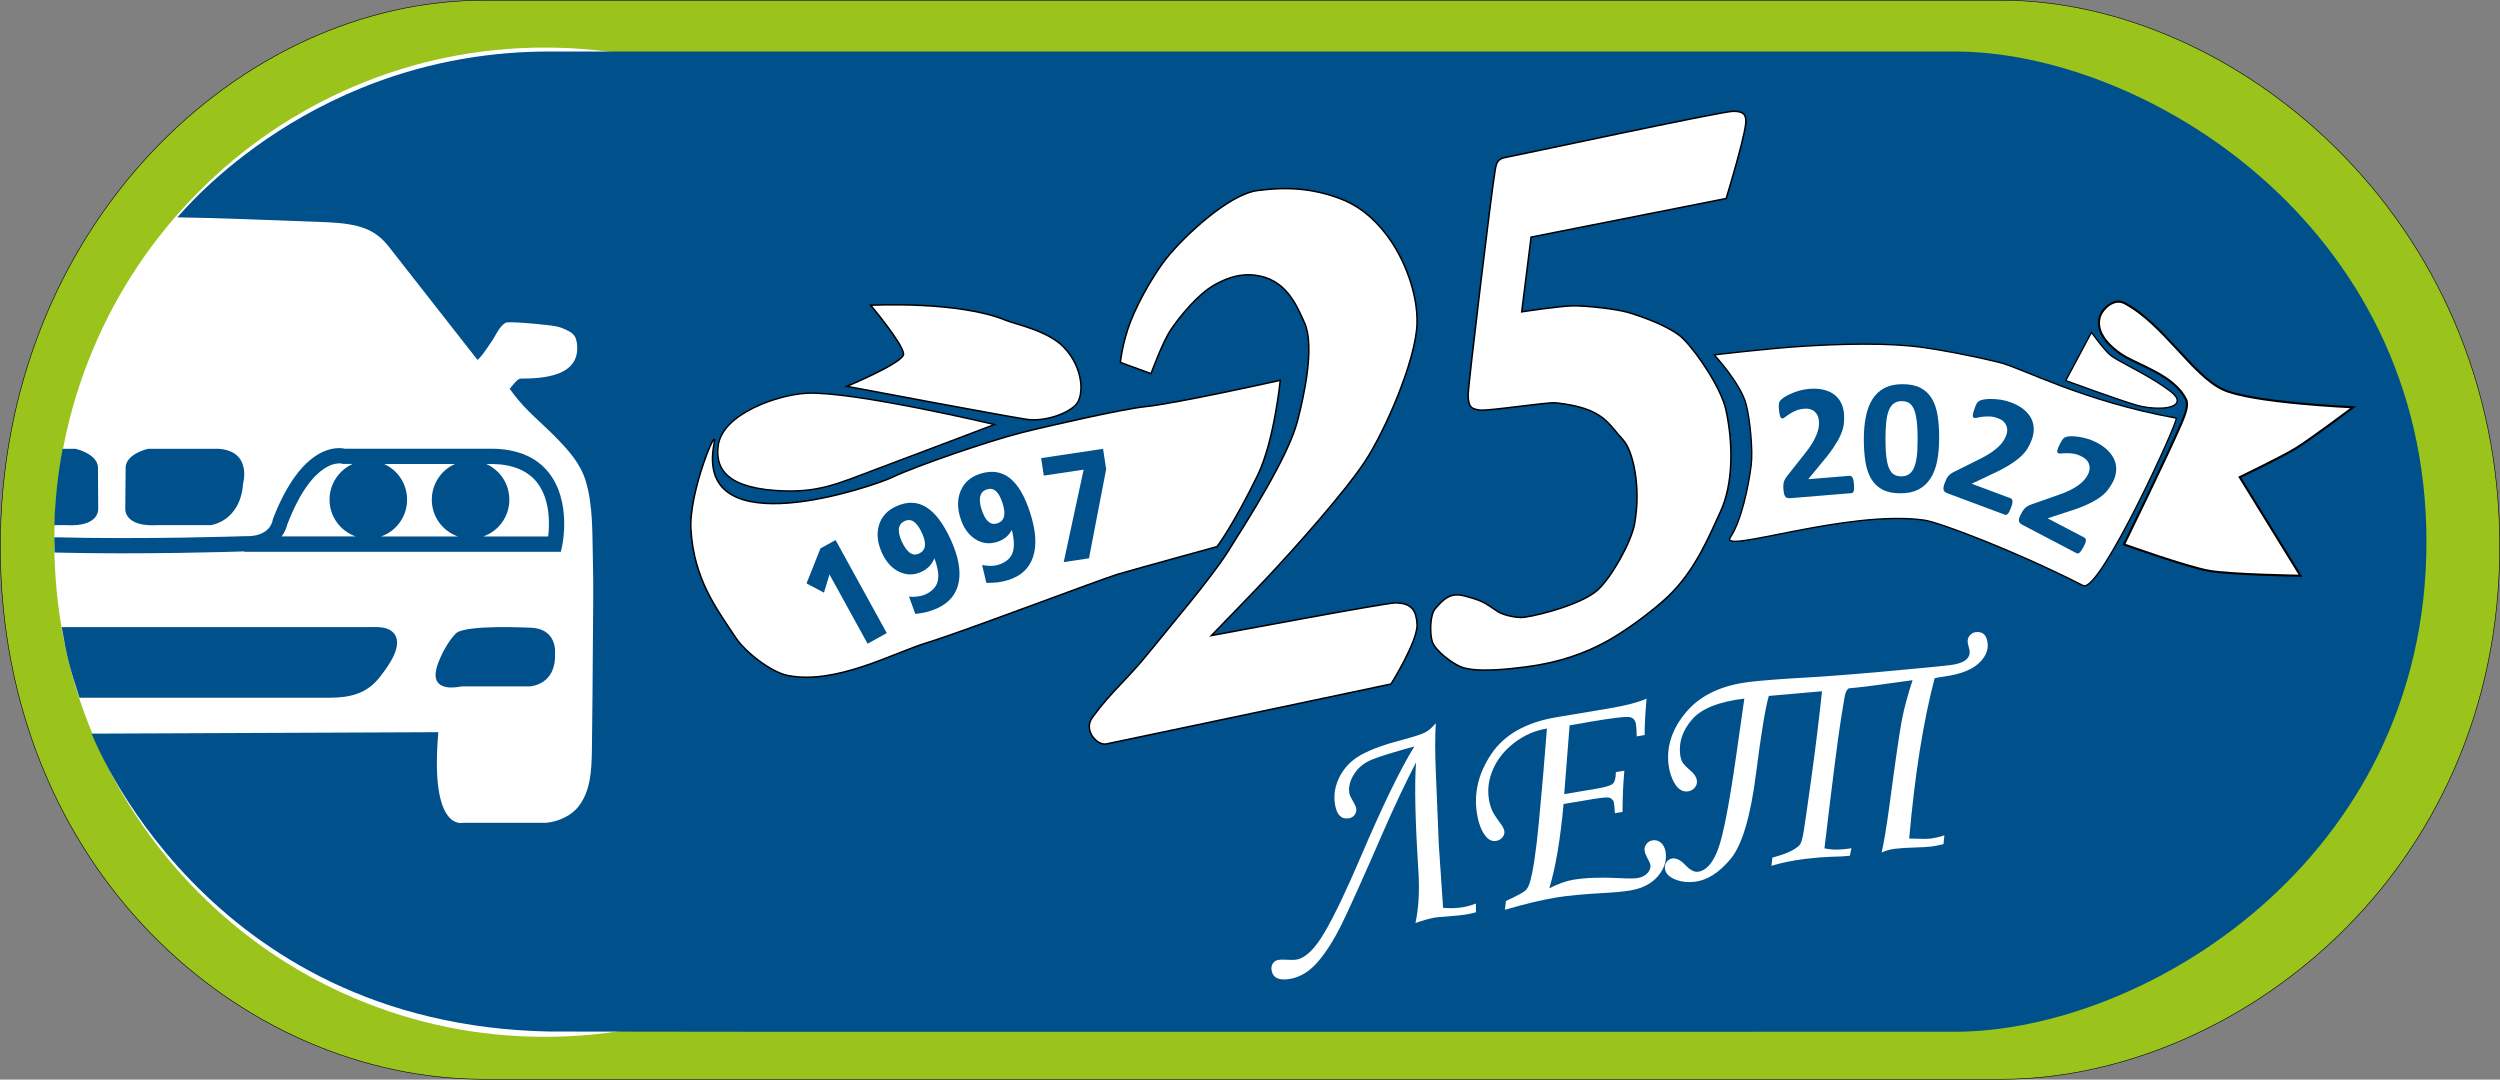 <?xml version="1.0" encoding="utf-8"?>
<!-- Generator: Adobe Illustrator 25.4.1, SVG Export Plug-In . SVG Version: 6.00 Build 0)  -->
<svg version="1.1" id="_x31_" xmlns="http://www.w3.org/2000/svg" xmlns:xlink="http://www.w3.org/1999/xlink" x="0px" y="0px"
	 viewBox="0 0 4630 1999.4" style="enable-background:new 0 0 4630 1999.4;" xml:space="preserve">
<rect x="0" y="0" width="4630" height="1999.4" fill="#808080" stroke="none"/>
<style type="text/css">
	.st0{fill-rule:evenodd;clip-rule:evenodd;fill:#9AC31C;stroke:#000000;stroke-width:1.049;stroke-miterlimit:10;}
	.st1{fill-rule:evenodd;clip-rule:evenodd;fill:#FFFFFF;}
	.st2{fill-rule:evenodd;clip-rule:evenodd;fill:#00508C;}
	.st3{display:none;}
	.st4{display:inline;fill-rule:evenodd;clip-rule:evenodd;fill:#FFFFFF;stroke:#000000;stroke-width:1.735;stroke-miterlimit:10;}
	.st5{display:inline;fill-rule:evenodd;clip-rule:evenodd;fill:#FFFFFF;stroke:#000000;stroke-width:2.104;stroke-miterlimit:10;}
	.st6{fill:#FFFFFF;stroke:#000000;stroke-width:2.835;stroke-miterlimit:10;}
	.st7{fill:#FFFFFF;stroke:#000000;stroke-width:2.656;stroke-miterlimit:10;}
	.st8{fill:#FFFFFF;stroke:#000000;stroke-width:2.522;stroke-miterlimit:10;}
	.st9{fill:#00508C;}
	.st10{fill:#FFFFFF;}
	.st11{fill:#FFFFFF;stroke:#000000;stroke-width:3.954;stroke-miterlimit:10;}
	.st12{fill:#FFFFFF;stroke:#000000;stroke-width:2.5;stroke-miterlimit:10;}
</style>
<path class="st0" d="M4629.5,1011.5c0,612.2-495.5,987.3-922.5,987.3c-604.2-0.1-2242.7,0-2810.2,0c-453.1,0-896.2-393-896.2-986
	S443.6,0.5,896.8,0.5c359,0,2320.3,0,2810.2,0C4134,0.5,4629.5,399.3,4629.5,1011.5z"/>
<path class="st1" d="M1008.9,1920.2c-122.6,0-241.6-24.2-353.6-72C547.1,1802.1,450,1736,366.6,1651.9
	c-83.4-84.1-148.9-182.1-194.6-291.2c-47.4-113-71.4-232.9-71.4-356.6s24-243.6,71.4-356.5c45.7-109.1,111.2-207,194.6-291.2
	c83.4-84.1,180.6-150.2,288.7-196.3c112-47.8,231-72,353.6-72s241.6,24.2,353.6,72c108.2,46.1,205.3,112.2,288.7,196.3
	s148.9,182.1,194.6,291.2c47.4,112.9,71.4,232.9,71.4,356.5s-24,243.6-71.4,356.5c-45.7,109.1-111.2,207-194.6,291.2
	c-83.4,84.1-180.6,150.2-288.7,196.3C1250.5,1895.9,1131.6,1920.2,1008.9,1920.2z"/>
<path class="st2" d="M452.5,1021.2v0.7h586.2l2.4-11.2c0.8-3.4,17.1-82.3-24.6-135c-22.7-29.1-58-44-104.6-44.7H638.5
	c-14.4-3.1-79.6-8.4-133.1,130.4L505,963l-0.3,1.5c-0.5,3-6.7,30.1-51.2,28.5c-2.9,0-185.7,6.4-352.9,2c0,2.2,0,4.1,0,6.3
	c0,7.3,0.5,14.6,0.6,22C262.3,1027.4,436.5,1021.7,452.5,1021.2L452.5,1021.2z"/>
<path class="st2" d="M844.2,1173.2c-14.6,14.5-29,42-34.9,61.3c-10.9,35.3,13.3,43.2,45.3,36.7h126.7c0,0,48.7-2.3,46.5-59.8
	c0,0,6.4-49-48.6-49C979.3,1162.5,861.1,1156.3,844.2,1173.2L844.2,1173.2z"/>
<path class="st2" d="M147.2,1292.2c-18.3-56.7-22.7-71.7-32.9-130.8h566.9c14.2,0,33.5-1.8,45,8.2c26,22.2-9.9,67.9-23.7,85.4
	c-23.7,29.7-54.1,37.2-92.4,37.2"/>
<path class="st2" d="M720.2,457c-25-32-54-42.9-116.2-45.5c-86.5-3.5-216.6-8.3-275.5-9c14.1-15.2,254.3-307.1,688.7-307.1
	c169.2,0,1635.2,0,2603.2,0c347.8,0,873.4,318.7,873.4,907.7c0,591.4-525.6,907.7-873.4,907.7c-825.4,0-2436.9,0.5-2603.1-0.4
	c-642.4-12.7-847.2-551.2-847.5-551.6c-0.1-0.1-0.1-0.1-0.1-0.1l642.1-2.7c-16.2,185.3,45.5,167.8,45.5,167.8h154.4
	c22.2-2.1,46.3-12.8,59.9-30.5c22.6-28.9,24-68.6,24.6-103.3c0.9-66,1.4-131.8,1.8-197.8c0.3-52.1,1.4-104.3,0-156.5
	c-1.2-46.7,0.5-97.5-12.6-142.7c-9.6-34.1-32.6-59.1-56.9-84c-26.5-26.7-55.6-49.9-78-80.1c-1.8-2.6-5-6.6-6.5-8.8
	c5.8-6.8,11.8-16,18.9-18.9c44.3,0,108.3-4.7,106.1-59.1c-0.9-23.4-10.5-26.5-24.5-33.1c-12.2-5.7-26.8-6.4-40-7.9
	c-16.1-1.9-63.7-6.1-68.3-3.3c-11.9,7.1-18.9,24.7-23.5,31.3c-9,12.8-16.9,26.5-28.2,37.6"/>
<path class="st2" d="M291.4,972.6c-63,3.6-59.4-30.9-59.4-30.9l0.7-77.2c2.2-24.6,41.5-33.3,41.5-33.3h130.9
	c62.2,4.5,45.1,64.4,45.1,64.4c-5.1,70.6-60,77-60,77H291.4L291.4,972.6z"/>
<path class="st2" d="M181.9,941.7c0,0,3.8,34.5-59.2,30.9h-22.1v-0.1c1.5-48,6.6-95.1,15.3-141c0,0,0,0,0-0.3h24
	c0,0,39.3,8.8,41.5,33.3L181.9,941.7z"/>
<path class="st1" d="M532,971.4c48.3-125.6,100.4-112.9,101-112.8l1.8,0.5c0.3,0.1,2.3,0.1,2.3,0.1h16.2c-25.2,11.2-43,36.6-43,66.2
	c0,31.5,20.3,58.2,48.3,68h-137C527.3,985.8,530.5,977.9,532,971.4L532,971.4z"/>
<path class="st1" d="M711.2,859.3h131.4c-25.3,11.2-42.9,36.6-42.9,66.2c0,31.5,20.2,58.2,48.3,68H705.8c27.9-9.8,48.1-36.5,48.1-68
	C754,895.9,736.4,870.5,711.2,859.3L711.2,859.3z"/>
<path class="st1" d="M900.5,859.3h11c37.6,0.5,65.6,12.1,82.9,34c25.3,32,23.4,79,20.8,100.2H895.1c28-9.8,48.2-36.5,48.2-68
	C943.3,895.9,925.8,870.5,900.5,859.3L900.5,859.3z"/>
<g class="st3">
	<path class="st4" d="M1789.5,1340.4h135.6v-170c0-9.5-3.4-17.5-9.9-24.1s-14.6-9.9-24.1-9.9h-67.9c-9.5,0-17.5,3.4-24.1,9.9
		c-6.5,6.5-9.9,14.6-9.9,24.1L1789.5,1340.4L1789.5,1340.4z M1925.2,1545.5v-136.8h-135.6v136.8h-67.9v-375.2
		c0-14.1,2.6-27.4,8.2-39.9c5.4-12.5,12.7-23.3,21.6-32.4c9-9.2,19.7-16.4,32.3-21.8c12.5-5.4,25.8-8.2,39.7-8.2h67.9
		c14,0,27.2,2.8,39.7,8.2c12.5,5.4,23.1,12.7,32.3,21.8c9,9.2,16.2,19.9,21.6,32.4c5.4,12.5,8.2,25.8,8.2,39.9v375.2H1925.2z"/>
	<path class="st4" d="M1789.5,1340.4h135.6v-170c0-9.5-3.4-17.5-9.9-24.1s-14.6-9.9-24.1-9.9h-67.9c-9.5,0-17.5,3.4-24.1,9.9
		c-6.5,6.5-9.9,14.6-9.9,24.1L1789.5,1340.4L1789.5,1340.4z M1925.2,1545.5v-136.8h-135.6v136.8h-67.9v-375.2
		c0-14.1,2.6-27.4,8.2-39.9c5.4-12.5,12.7-23.3,21.6-32.4c9-9.2,19.7-16.4,32.3-21.8c12.5-5.4,25.8-8.2,39.7-8.2h67.9
		c14,0,27.2,2.8,39.7,8.2c12.5,5.4,23.1,12.7,32.3,21.8c9,9.2,16.2,19.9,21.6,32.4c5.4,12.5,8.2,25.8,8.2,39.9v375.2H1925.2z"/>
	<path class="st4" d="M2127.4,1477.1h101.8c9.5,0,17.5-3.4,24.1-9.9s9.9-14.6,9.9-24.1v-67.9c0-9.5-3.4-17.5-9.9-24.1
		c-6.5-6.5-14.6-9.9-24.1-9.9h-101.8V1477.1L2127.4,1477.1z M2127.4,1273h101.8c9.5,0,17.5-3.4,24.1-9.9c6.5-6.5,9.9-14.7,9.9-24.2
		v-68.4c0-9.2-3.4-16.8-10.3-23.3c-6.7-6.4-14.7-10.1-23.6-11h-101.8L2127.4,1273L2127.4,1273z M2059.6,1545.5V1068h169.6
		c14,0,27.2,2.8,39.7,8.2c12.5,5.4,23.1,12.7,32.3,21.8c9,9.2,16.2,19.9,21.6,32.4c5.4,12.5,8.2,25.8,8.2,39.9v68.2
		c0,13.2-2.5,25.5-7.1,37.3c-4.7,11.5-11,22-18.6,31.1c7.6,9.2,13.8,19.4,18.6,31.1c4.7,11.5,7.1,24.1,7.1,37.1v68.2
		c0,14.1-2.8,27.4-8.2,39.9c-5.4,12.5-12.7,23.3-21.6,32.4c-9.2,9.2-19.7,16.4-32.3,21.8c-12.5,5.4-25.8,8.2-39.7,8.2L2059.6,1545.5
		L2059.6,1545.5z"/>
	<polygon class="st4" points="2398.4,1068 2669,1068 2669,1136.3 2567.6,1136.3 2567.6,1545.5 2499.8,1545.5 2499.8,1136.3 
		2398.4,1136.3 	"/>
	<path class="st4" d="M2904.6,1477.1c9.5,0,17.5-3.4,24.1-9.9c6.5-6.5,9.9-14.7,9.9-24.2v-272.6c0-9.5-3.4-17.7-9.9-24.2
		c-6.5-6.5-14.6-9.9-24.1-9.9h-67.9c-9.5,0-17.5,3.4-24.1,9.9c-6.5,6.5-9.9,14.7-9.9,24.2V1443c0,9.5,3.4,17.5,9.9,24.2
		c6.5,6.5,14.6,9.9,24.1,9.9L2904.6,1477.1L2904.6,1477.1z M2735,1170.3c0-14.1,2.6-27.4,8.2-39.9c5.4-12.5,12.7-23.3,21.6-32.4
		c9-9.2,19.7-16.4,32.3-21.8c12.5-5.4,25.8-8.2,39.7-8.2h67.9c14,0,27.2,2.8,39.7,8.2c12.5,5.4,23.1,12.7,32.3,21.8
		c9,9.2,16.2,19.9,21.6,32.4c5.4,12.5,8.2,25.8,8.2,39.9v272.8c0,14.1-2.8,27.4-8.2,39.9c-5.4,12.5-12.7,23.3-21.6,32.4
		c-9.2,9.2-19.7,16.4-32.3,21.8c-12.5,5.4-25.8,8.2-39.7,8.2h-67.9c-14,0-27.2-2.8-39.7-8.2c-12.5-5.4-23.1-12.7-32.3-21.8
		c-9.2-9.2-16.2-19.9-21.6-32.4c-5.4-12.5-8.2-25.8-8.2-39.9V1170.3z"/>
	<path class="st4" d="M3242.5,1477.1c9.5,0,17.5-3.4,24.1-9.9s9.9-14.6,9.9-24.1v-67.9c0-9.5-3.4-17.5-9.9-24.1
		c-6.5-6.5-14.6-9.9-24.1-9.9h-101.8v135.8H3242.5L3242.5,1477.1z M3309.7,1068v68.4h-169v136.8h101.8c14,0,27.2,2.8,39.7,8.2
		c12.5,5.4,23.1,12.7,32.3,21.8c9,9.2,16.2,19.9,21.6,32.4c5.4,12.5,8.2,25.8,8.2,39.9v68c0,14.1-2.8,27.4-8.2,39.9
		c-5.4,12.5-12.7,23.3-21.6,32.4c-9.2,9.2-19.7,16.4-32.3,21.8c-12.5,5.4-25.8,8.2-39.7,8.2h-169.6v-477.5h236.9L3309.7,1068
		L3309.7,1068z"/>
	<path class="st4" d="M3478.4,1340.4h135.6v-170c0-9.5-3.4-17.5-9.9-24.1s-14.6-9.9-24.1-9.9h-67.9c-9.5,0-17.5,3.4-24.1,9.9
		s-9.9,14.6-9.9,24.1v170H3478.4z M3614.1,1545.5v-136.8h-135.6v136.8h-67.9v-375.2c0-14.1,2.8-27.4,8.2-39.9
		c5.4-12.5,12.7-23.3,21.6-32.4c8.9-9.2,19.7-16.4,32.3-21.8c12.5-5.4,25.8-8.2,39.7-8.2h67.9c14,0,27.2,2.8,39.7,8.2
		c12.5,5.4,23.1,12.7,32.3,21.8c9,9.2,16.2,19.9,21.6,32.4c5.4,12.5,8.2,25.8,8.2,39.9v375.2H3614.1z"/>
	<path class="st4" d="M2127.4,1477.1h101.8c9.5,0,17.5-3.4,24.1-9.9s9.9-14.6,9.9-24.1v-67.9c0-9.5-3.4-17.5-9.9-24.1
		c-6.5-6.5-14.6-9.9-24.1-9.9h-101.8V1477.1L2127.4,1477.1z M2127.4,1273h101.8c9.5,0,17.5-3.4,24.1-9.9c6.5-6.5,9.9-14.7,9.9-24.2
		v-68.4c0-9.2-3.4-16.8-10.3-23.3c-6.7-6.4-14.7-10.1-23.6-11h-101.8L2127.4,1273L2127.4,1273z M2059.6,1545.5V1068h169.6
		c14,0,27.2,2.8,39.7,8.2c12.5,5.4,23.1,12.7,32.3,21.8c9,9.2,16.2,19.9,21.6,32.4c5.4,12.5,8.2,25.8,8.2,39.9v68.2
		c0,13.2-2.5,25.5-7.1,37.3c-4.7,11.5-11,22-18.6,31.1c7.6,9.2,13.8,19.4,18.6,31.1c4.7,11.5,7.1,24.1,7.1,37.1v68.2
		c0,14.1-2.8,27.4-8.2,39.9c-5.4,12.5-12.7,23.3-21.6,32.4c-9.2,9.2-19.7,16.4-32.3,21.8c-12.5,5.4-25.8,8.2-39.7,8.2L2059.6,1545.5
		L2059.6,1545.5z"/>
	<polygon class="st4" points="2398.4,1068 2669,1068 2669,1136.3 2567.6,1136.3 2567.6,1545.5 2499.8,1545.5 2499.8,1136.3 
		2398.4,1136.3 	"/>
	<path class="st4" d="M2904.6,1477.1c9.5,0,17.5-3.4,24.1-9.9c6.5-6.5,9.9-14.7,9.9-24.2v-272.6c0-9.5-3.4-17.7-9.9-24.2
		c-6.5-6.5-14.6-9.9-24.1-9.9h-67.9c-9.5,0-17.5,3.4-24.1,9.9c-6.5,6.5-9.9,14.7-9.9,24.2V1443c0,9.5,3.4,17.5,9.9,24.2
		c6.5,6.5,14.6,9.9,24.1,9.9L2904.6,1477.1L2904.6,1477.1z M2735,1170.3c0-14.1,2.6-27.4,8.2-39.9c5.4-12.5,12.7-23.3,21.6-32.4
		c9-9.2,19.7-16.4,32.3-21.8c12.5-5.4,25.8-8.2,39.7-8.2h67.9c14,0,27.2,2.8,39.7,8.2c12.5,5.4,23.1,12.7,32.3,21.8
		c9,9.2,16.2,19.9,21.6,32.4c5.4,12.5,8.2,25.8,8.2,39.9v272.8c0,14.1-2.8,27.4-8.2,39.9c-5.4,12.5-12.7,23.3-21.6,32.4
		c-9.2,9.2-19.7,16.4-32.3,21.8c-12.5,5.4-25.8,8.2-39.7,8.2h-67.9c-14,0-27.2-2.8-39.7-8.2c-12.5-5.4-23.1-12.7-32.3-21.8
		c-9.2-9.2-16.2-19.9-21.6-32.4c-5.4-12.5-8.2-25.8-8.2-39.9V1170.3z"/>
	<path class="st4" d="M3242.5,1477.1c9.5,0,17.5-3.4,24.1-9.9s9.9-14.6,9.9-24.1v-67.9c0-9.5-3.4-17.5-9.9-24.1
		c-6.5-6.5-14.6-9.9-24.1-9.9h-101.8v135.8H3242.5L3242.5,1477.1z M3309.7,1068v68.4h-169v136.8h101.8c14,0,27.2,2.8,39.7,8.2
		c12.5,5.4,23.1,12.7,32.3,21.8c9,9.2,16.2,19.9,21.6,32.4c5.4,12.5,8.2,25.8,8.2,39.9v68c0,14.1-2.8,27.4-8.2,39.9
		c-5.4,12.5-12.7,23.3-21.6,32.4c-9.2,9.2-19.7,16.4-32.3,21.8c-12.5,5.4-25.8,8.2-39.7,8.2h-169.6v-477.5h236.9L3309.7,1068
		L3309.7,1068z"/>
	<path class="st4" d="M3478.4,1340.4h135.6v-170c0-9.5-3.4-17.5-9.9-24.1s-14.6-9.9-24.1-9.9h-67.9c-9.5,0-17.5,3.4-24.1,9.9
		s-9.9,14.6-9.9,24.1v170H3478.4z M3614.1,1545.5v-136.8h-135.6v136.8h-67.9v-375.2c0-14.1,2.8-27.4,8.2-39.9
		c5.4-12.5,12.7-23.3,21.6-32.4c8.9-9.2,19.7-16.4,32.3-21.8c12.5-5.4,25.8-8.2,39.7-8.2h67.9c14,0,27.2,2.8,39.7,8.2
		c12.5,5.4,23.1,12.7,32.3,21.8c9,9.2,16.2,19.9,21.6,32.4c5.4,12.5,8.2,25.8,8.2,39.9v375.2H3614.1z"/>
	<polygon class="st4" points="3917.9,1372.1 4015.5,1068 4087.4,1068 4087.4,1545.5 4019.6,1545.5 4019.6,1279.5 3955.8,1477.1 
		3879.9,1477.1 3816.1,1279.5 3816.1,1545.5 3748.4,1545.5 3748.4,1068 3820.4,1068 	"/>
	<polygon class="st4" points="3917.9,1372.1 4015.5,1068 4087.4,1068 4087.4,1545.5 4019.6,1545.5 4019.6,1279.5 3955.8,1477.1 
		3879.9,1477.1 3816.1,1279.5 3816.1,1545.5 3748.4,1545.5 3748.4,1068 3820.4,1068 	"/>
</g>
<g class="st3">
	<polygon class="st5" points="2545.7,658 2469.4,658 2469.4,632.2 2654.9,632.2 2654.9,658 2578.4,658 2578.4,865.9 2545.7,865.9 	
		"/>
	<polygon class="st5" points="2811.9,756.3 2714.9,756.3 2714.9,840.6 2823.5,840.6 2823.5,865.9 2682.3,865.9 2682.3,632.2 
		2817.9,632.2 2817.9,657.5 2714.9,657.5 2714.9,731.3 2811.9,731.3 	"/>
	<path class="st5" d="M3002.3,865.9l-32.3-51.6c-13.1-19.8-20.9-32.5-28.7-46.1h-0.7c-7.1,13.6-14.5,26-27.1,46.5l-30,51.4h-37
		L2923,748l-73.6-115.4h37.6l33.1,54.7c9.4,15.4,16.2,27.1,22.9,39.6h1.1c7.1-13.8,13.3-24.7,22.7-39.6l33.8-54.7h37.6L2962,746.2
		l78,119.9h-37.8V865.9L3002.3,865.9z"/>
	<polygon class="st5" points="3109.8,632.2 3109.8,841 3224.5,841 3224.5,632.2 3257.3,632.2 3257.3,841.2 3279,841.9 3276.8,922 
		3251.2,922 3249.4,865.9 3077,865.9 3077,632.2 	"/>
	<polygon class="st5" points="3448.7,756.3 3352,756.3 3352,840.6 3460.3,840.6 3460.3,865.9 3319.2,865.9 3319.2,632.2 
		3454.7,632.2 3454.7,657.5 3352,657.5 3352,731.3 3448.7,731.3 	"/>
	<polygon class="st5" points="3534.6,632.2 3534.6,730.1 3655.6,730.1 3655.6,632.2 3688.3,632.2 3688.3,865.9 3655.6,865.9 
		3655.6,756.3 3534.6,756.3 3534.6,865.9 3501.9,865.9 3501.9,632.2 	"/>
	<polygon class="st5" points="2545.7,658 2469.4,658 2469.4,632.2 2654.9,632.2 2654.9,658 2578.4,658 2578.4,865.9 2545.7,865.9 	
		"/>
	<polygon class="st5" points="2811.9,756.3 2714.9,756.3 2714.9,840.6 2823.5,840.6 2823.5,865.9 2682.3,865.9 2682.3,632.2 
		2817.9,632.2 2817.9,657.5 2714.9,657.5 2714.9,731.3 2811.9,731.3 	"/>
	<path class="st5" d="M3002.3,865.9l-32.3-51.6c-13.1-19.8-20.9-32.5-28.7-46.1h-0.7c-7.1,13.6-14.5,26-27.1,46.5l-30,51.4h-37
		L2923,748l-73.6-115.4h37.6l33.1,54.7c9.4,15.4,16.2,27.1,22.9,39.6h1.1c7.1-13.8,13.3-24.7,22.7-39.6l33.8-54.7h37.6L2962,746.2
		l78,119.9h-37.8V865.9L3002.3,865.9z"/>
	<polygon class="st5" points="3109.8,632.2 3109.8,841 3224.5,841 3224.5,632.2 3257.3,632.2 3257.3,841.2 3279,841.9 3276.8,922 
		3251.2,922 3249.4,865.9 3077,865.9 3077,632.2 	"/>
	<polygon class="st5" points="3448.7,756.3 3352,756.3 3352,840.6 3460.3,840.6 3460.3,865.9 3319.2,865.9 3319.2,632.2 
		3454.7,632.2 3454.7,657.5 3352,657.5 3352,731.3 3448.7,731.3 	"/>
	<polygon class="st5" points="3534.6,632.2 3534.6,730.1 3655.6,730.1 3655.6,632.2 3688.3,632.2 3688.3,865.9 3655.6,865.9 
		3655.6,756.3 3534.6,756.3 3534.6,865.9 3501.9,865.9 3501.9,632.2 	"/>
	<polygon class="st5" points="3792,658 3715.9,658 3715.9,632.2 3901.2,632.2 3901.2,658 3824.6,658 3824.6,865.9 3792,865.9 	"/>
	<path class="st5" d="M3961.4,747.4c7.1,1.8,16,2.4,26.7,2.4c38.9,0,62.7-17.6,62.7-49.6c0-30.9-23.4-45.8-59-45.8
		c-14.3,0-24.9,1.1-30.5,2.4V747.4L3961.4,747.4z M3928.9,635.3c15.5-2.9,36-4.9,62.1-4.9c32,0,55.3,6.9,70.3,19.4
		c13.8,11.1,22.2,28.1,22.2,48.5c0,21.1-6.6,37.8-19.8,49.8c-17.1,16.9-44.9,25.6-76.5,25.6c-9.6,0-18.7-0.5-26-2v93.9h-32.3
		L3928.9,635.3L3928.9,635.3z"/>
	<polygon class="st5" points="3792,658 3715.9,658 3715.9,632.2 3901.2,632.2 3901.2,658 3824.6,658 3824.6,865.9 3792,865.9 	"/>
	<path class="st5" d="M3961.4,747.4c7.1,1.8,16,2.4,26.7,2.4c38.9,0,62.7-17.6,62.7-49.6c0-30.9-23.4-45.8-59-45.8
		c-14.3,0-24.9,1.1-30.5,2.4V747.4L3961.4,747.4z M3928.9,635.3c15.5-2.9,36-4.9,62.1-4.9c32,0,55.3,6.9,70.3,19.4
		c13.8,11.1,22.2,28.1,22.2,48.5c0,21.1-6.6,37.8-19.8,49.8c-17.1,16.9-44.9,25.6-76.5,25.6c-9.6,0-18.7-0.5-26-2v93.9h-32.3
		L3928.9,635.3L3928.9,635.3z"/>
</g>
<path class="st6" d="M1568.3,715.5c0,0,283.7,53.5,332.2,61c30.3,4.7,71.6-7.5,90.9-25.6c16.8-15.7,16.6-69.1-21.9-108.6
	c-29.2-29.9-90-42.2-106.1-48.9c-88.2-36.7-250.9-28.1-250.9-28.1s59.4,70.8,60.9,90.2C1674.5,671.4,1568.3,715.5,1568.3,715.5z"/>
<path class="st7" d="M1841.7,786.2c0,0-263.1-62.3-347.9-57.9c-52.2,2.7-157,37.7-163.8,98.1c-3.7,32.4,4.6,75,106.8,82
	c78,5.3,112.7-12,187.7-40.1C1716.6,833.7,1841.7,786.2,1841.7,786.2z"/>
<path class="st6" d="M1322.5,821.2c7.9-40.7-47.4,90.7-42.9,160c5.8,91.1,45.8,143.9,83.3,200.3c17.4,26.2,65.2,63.4,96,69.5
	c89.3,17.7,195.5-41.8,257.7-60.6c64.1-19.4,323.5-118.1,353.8-127c37.3-10.9,183.6-51.1,183.6-51.1s29.9-39.2,75.4-132.7
	c30.4-62.5,41.7-175.3,41.7-175.3s-192.9,43.1-251.5,49c-37.9,3.8-180.3,35.8-230.1,48.6c-60.9,15.7-193.5,61.1-237.8,82.4
	C1620,899.5,1284.6,1016,1322.5,821.2z"/>
<path class="st8" d="M3174.9,657.3c0,0,104.4-12.6,170.5-16.4c60.3-3.5,149.1-6.8,215.9,2.6c30.4,4.3,84.2,13.7,142,27.9
	c42,10.4,154.2,71.8,327,102.9c6.4,1.2-141.8,325.8-172.3,310.2c-126.7-64.6-267.2-117.5-294.6-121.3
	c-142.5-19.7-380.2,63.9-358.8,32c20.7-30.7,33.9-96,38.6-133.5c3.6-28.3-2.5-87.1-9.5-113.4
	C3223.4,709.7,3174.9,657.3,3174.9,657.3z"/>
<path class="st6" d="M2131.7,692l-56.8-20.8c0,0,3.8-37.1,18.9-75.8c17.7-45.1,48.2-94.1,66-116.5c33.4-41.9,115.8-118.9,168.9-126
	c57.4-7.6,104.7-3.5,154.3,15.4c45.5,17.3,73.3,51.1,87.6,70.3c28.7,38.8,55.8,103.5,53.7,161.8c-2.5,68-59.1,197.8-96.6,254.6
	c-38.1,57.7-130.9,161.3-178.1,211.8c-26.1,28-106.1,110.3-106.1,110.3s324.6-61,341.1-60.6c30.3,0.6,38.2,14.2,39.8,39.5
	c1.9,30.9-48.3,110.8-48.3,110.8s-469.9,99.3-527.1,111c-17.1,3.5-43.3-25.3-26-49c35.5-48.7,63-68.6,105-120.7
	c36.6-45.4,114.8-137,145.9-186.3c36.5-57.9,111.4-175.1,128.8-241.3c12.1-46.1,32.9-139.9,13-183.2c-13.2-28.5-30.9-75.1-82.1-86
	c-21-4.5-47.5-4.5-85,16.7c-29.1,16.4-62.7,56.7-80,82.4C2153,633.4,2131.7,692,2131.7,692z"/>
<path class="st6" d="M2835.6,439.1l361.3-71.5c0,0,32.1-105.1,36-137c2.5-20.4-5.9-24.5-23.2-24.5c-20.9,0-408.3,83.3-420.6,85.3
	c-15.4,2.4-17.7,10-19.9,22.7c-7.6,43.7-50.2,402-50.2,415.9c0,25.3,6.7,27,20.8,29.4c15.2,2.5,125.5-15.1,142.1-13.3
	c88.1,9.8,95.3,37.6,124.4,69c17.7,19.2,33.5,86.4,20.9,155.3c-6.3,34.1-42.3,97.9-67.6,121.6c-26.6,25-101.2,46-136.7,51.2
	c-12.1,1.8-38.5-3.6-48.6-10.4c-25.6-17.1-28.7-20.5-63.2-29.4c-26.2-6.7-38.8,7.6-52.9,23.7c-10.2,11.6-10.4,46.9-5.5,61.6
	c5.7,16.7,36.7,39.9,53.1,46.4c27.9,11.2,90.5,3.8,120.3,0c59.1-7.6,108.3-24.3,151.3-48.3c38.2-21.4,86.6-58,112.4-82.7
	c50.8-48.6,76.7-114.1,96.3-156c24.6-52.7,23.7-128.2,10.3-189.2C3188,720,3144.2,654,3116.9,627c-20.9-20.7-73.3-40.2-102.5-48.6
	c-21.9-6.3-77.6-12.5-101.8-12c-25,0.5-94.4,11.1-94.4,11.1L2835.6,439.1z"/>
<g>
	<path class="st9" d="M1519.5,1015.6l28-15.4l94.8,172.3l-35.5,19.6l-70.6-128.2l-10.2,33.7l-32.3-17.1L1519.5,1015.6z"/>
	<path class="st9" d="M1695.2,1137l-11.7-31.9c5.5,0.4,10.9,0.3,16.2-0.4c5.3-0.7,9.8-1.9,13.4-3.5c13-5.9,20.9-14.1,23.5-24.6
		c2.7-10.5,0.6-24.7-6.2-42.8c-2,5.6-5.1,10.5-9.1,14.8c-4.1,4.3-9.1,7.8-15.2,10.6c-13.8,6.3-27.5,6.2-41-0.3
		c-13.5-6.5-24.1-18.2-31.7-35c-8.5-18.5-10.3-35.7-5.5-51.4s15.4-27.4,31.8-34.8c20.2-9.2,38.7-8.8,55.4,1.4
		c16.7,10.2,31.9,30.2,45.6,60.1c14.2,31.1,19.1,57.5,14.8,79.4c-4.3,21.9-17.7,37.9-40.1,48.1c-6,2.7-12.3,5-19.2,6.7
		S1702.4,1136.3,1695.2,1137z M1675.2,965.1c-6,2.8-9.5,7.3-10.4,13.7c-0.9,6.4,0.9,14.4,5.2,23.9c4.7,10.2,9.7,17.2,15,21
		c5.3,3.8,11,4.3,17,1.5c6.3-2.9,9.9-7.4,10.9-13.7c0.9-6.3-0.8-14.3-5.3-24.1c-4.8-10.5-9.8-17.6-15.1-21.2
		C1687.3,962.6,1681.5,962.2,1675.2,965.1z"/>
	<path class="st9" d="M1826.7,1079.5l-7.8-33.1c5.4,1.1,10.8,1.6,16.1,1.6c5.4-0.1,9.9-0.7,13.7-1.9c13.6-4.3,22.4-11.5,26.3-21.6
		c3.9-10.1,3.6-24.5-1.1-43.2c-2.7,5.3-6.3,9.8-10.8,13.6c-4.6,3.8-10,6.7-16.3,8.7c-14.5,4.6-28.1,2.9-40.7-5.2
		c-12.6-8.1-21.7-20.9-27.3-38.5c-6.2-19.4-5.9-36.7,0.7-51.7s18.6-25.3,35.7-30.8c21.2-6.7,39.5-4.1,54.9,8
		c15.4,12.1,28.1,33.8,38,65.1c10.4,32.5,12.1,59.4,5.2,80.6c-6.9,21.2-22.1,35.5-45.6,43c-6.2,2-12.8,3.4-19.8,4.4
		C1841,1079.2,1833.9,1079.6,1826.7,1079.5z M1827.5,906.4c-6.3,2-10.3,6.1-12,12.4c-1.6,6.2-0.9,14.4,2.3,24.4
		c3.4,10.7,7.5,18.3,12.4,22.6c4.8,4.4,10.4,5.5,16.7,3.5c6.6-2.1,10.7-6.2,12.4-12.3c1.7-6.1,0.9-14.3-2.4-24.6
		c-3.5-11-7.6-18.6-12.4-22.8C1839.8,905.4,1834.1,904.3,1827.5,906.4z"/>
	<path class="st9" d="M1928.2,848.4l114.7-17.2l5.7,37.8l-31.8,165l-46.8,7l36.9-171.2l-73.8,11L1928.2,848.4z"/>
</g>
<g>
	<path class="st9" d="M3433.6,896.8c0.2,2.9,0.3,5.4,0.2,7.5c-0.1,2.1-0.3,3.8-0.7,5.1c-0.4,1.3-1,2.3-1.7,2.9c-0.8,0.6-1.6,1-2.6,1
		l-111.9,9.2c-2.2,0.2-4.1,0.1-5.8-0.1c-1.6-0.3-3-0.9-4.1-2c-1.1-1.1-2-2.7-2.6-4.9c-0.6-2.2-1.1-5-1.4-8.5
		c-0.3-3.3-0.4-6.2-0.2-8.5c0.1-2.4,0.5-4.5,1.1-6.5c0.6-1.9,1.5-3.8,2.6-5.7c1.1-1.9,2.6-3.9,4.4-6.2l30.7-38.8
		c6.1-7.6,11-14.4,14.7-20.5c3.6-6.1,6.4-11.6,8.3-16.6c1.9-4.9,3.1-9.5,3.7-13.5c0.5-4.1,0.6-7.9,0.3-11.5
		c-0.3-3.3-1.1-6.4-2.3-9.3c-1.3-2.9-3.1-5.3-5.3-7.4c-2.2-2-5-3.6-8.2-4.6c-3.2-1-6.9-1.3-11.1-1c-5.9,0.5-11.1,1.7-15.5,3.5
		c-4.4,1.9-8.3,3.9-11.6,6c-3.3,2.1-6,4.1-8.2,5.8c-2.2,1.7-3.9,2.7-5.2,2.8c-0.9,0.1-1.7-0.2-2.4-0.7c-0.7-0.5-1.3-1.5-1.8-2.9
		c-0.5-1.4-1-3.2-1.4-5.6c-0.4-2.3-0.8-5.2-1.1-8.6c-0.2-2.3-0.3-4.2-0.2-5.8c0-1.6,0.1-2.9,0.3-4.1c0.2-1.2,0.5-2.2,1-3.1
		c0.4-0.9,1.2-2,2.4-3.3c1.2-1.3,3.3-3,6.5-5.2c3.2-2.1,7.2-4.3,12-6.4c4.8-2.2,10.1-4.1,15.9-5.8c5.8-1.7,11.9-2.8,18.3-3.3
		c10.1-0.8,19.1-0.3,26.9,1.7c7.8,1.9,14.4,5,19.7,9.1c5.4,4.2,9.6,9.3,12.5,15.3c3,6.1,4.7,12.7,5.3,19.9
		c0.5,6.3,0.4,12.6-0.3,18.8c-0.7,6.2-2.7,13-5.9,20.4c-3.2,7.4-8,15.6-14.2,24.8c-6.2,9.1-14.6,19.8-25.1,32.1l-20.8,25.2l76.7-6.3
		c1-0.1,2,0.1,2.9,0.7c0.9,0.5,1.7,1.4,2.4,2.6c0.7,1.2,1.3,2.8,1.8,4.9C3433,891.6,3433.4,894,3433.6,896.8z"/>
	<path class="st9" d="M3591.3,812c0,15.6-1.3,29.7-3.8,42.2c-2.5,12.6-6.7,23.3-12.4,32.1c-5.7,8.8-13.1,15.6-22.2,20.3
		c-9.1,4.7-20.3,7.1-33.4,7c-13.4,0-24.4-2.3-33.2-6.9s-15.7-11.2-20.8-19.8s-8.7-19.1-10.7-31.5c-2-12.4-3-26.5-3-42.2
		c0-15.5,1.3-29.5,3.9-42.2c2.6-12.6,6.7-23.3,12.4-32.2c5.7-8.8,13.1-15.6,22.2-20.3c9.1-4.7,20.2-7.1,33.3-7
		c13.4,0,24.5,2.3,33.3,6.9c8.8,4.6,15.7,11.2,20.9,19.8s8.7,19.1,10.7,31.5C3590.4,782.2,3591.4,796.3,3591.3,812z M3551.4,813.9
		c0-9.3-0.2-17.4-0.7-24.5c-0.5-7.1-1.3-13.3-2.3-18.5c-1-5.2-2.3-9.7-3.9-13.3c-1.6-3.6-3.4-6.5-5.6-8.7c-2.2-2.2-4.7-3.7-7.5-4.6
		c-2.8-0.9-5.9-1.4-9.4-1.4c-5.9,0-10.8,1.4-14.7,4.3c-3.9,2.9-7,7.2-9.2,12.9c-2.3,5.7-3.9,12.9-4.8,21.4
		c-0.9,8.5-1.4,18.5-1.4,29.9c0,13.9,0.5,25.4,1.6,34.5c1.1,9.1,2.8,16.3,5.2,21.7c2.4,5.4,5.4,9.2,9.1,11.3
		c3.7,2.2,8.2,3.3,13.4,3.3c3.9,0,7.4-0.6,10.4-1.9c3-1.3,5.7-3.1,7.9-5.6c2.3-2.5,4.2-5.7,5.7-9.5c1.5-3.8,2.8-8.2,3.7-13.3
		c1-5,1.6-10.7,2-17C3551.2,828.5,3551.4,821.5,3551.4,813.9z"/>
	<path class="st9" d="M3724.4,940.3c-1,2.7-2,5-3,6.9c-1,1.8-1.9,3.3-2.8,4.3c-0.9,1-1.9,1.7-2.8,1.9c-0.9,0.2-1.9,0.2-2.8-0.2
		l-105.2-39.2c-2.1-0.8-3.8-1.6-5.2-2.6c-1.4-0.9-2.3-2.1-2.9-3.6c-0.5-1.4-0.6-3.3-0.3-5.5c0.3-2.2,1.1-5,2.4-8.3
		c1.2-3.1,2.3-5.7,3.4-7.8c1.1-2.1,2.4-3.9,3.8-5.4c1.4-1.5,3-2.8,4.8-4c1.8-1.2,4-2.5,6.6-3.7l44.3-22.1c8.8-4.2,16.1-8.4,22-12.3
		c5.9-4,10.7-7.8,14.6-11.5c3.8-3.7,6.9-7.2,9.1-10.7c2.2-3.5,3.9-6.9,5.2-10.3c1.2-3.1,1.8-6.2,1.8-9.4c0-3.1-0.5-6.1-1.7-8.9
		c-1.2-2.8-3-5.3-5.5-7.6c-2.5-2.3-5.7-4.1-9.7-5.6c-5.6-2.1-10.7-3.2-15.6-3.4c-4.8-0.2-9.2,0-13.1,0.5c-3.9,0.5-7.2,1.1-9.9,1.8
		c-2.7,0.7-4.7,0.8-5.9,0.3c-0.8-0.3-1.5-0.9-1.9-1.7c-0.4-0.8-0.5-1.9-0.4-3.4c0.1-1.5,0.5-3.3,1.1-5.6c0.6-2.3,1.5-5.1,2.7-8.3
		c0.8-2.2,1.6-4,2.2-5.4c0.7-1.4,1.4-2.6,2.1-3.6c0.7-1,1.4-1.8,2.2-2.4c0.8-0.6,2-1.3,3.6-2c1.6-0.7,4.3-1.3,8.1-1.9
		c3.8-0.6,8.3-0.8,13.6-0.7c5.2,0.1,10.8,0.6,16.8,1.5c6,0.9,12,2.5,18,4.8c9.5,3.5,17.4,7.8,23.6,12.9c6.2,5.1,10.9,10.6,14,16.6
		c3.1,6,4.7,12.4,4.8,19.2c0.1,6.8-1.1,13.5-3.6,20.3c-2.2,5.9-5,11.6-8.2,16.9c-3.3,5.3-7.9,10.6-14,16
		c-6.1,5.3-13.8,10.8-23.3,16.4c-9.5,5.6-21.6,11.8-36.3,18.4l-29.5,14l72.1,26.9c0.9,0.4,1.7,1,2.3,1.8c0.6,0.9,0.9,2,1.1,3.4
		c0.1,1.4,0,3.1-0.5,5.1C3726.1,935.3,3725.4,937.7,3724.4,940.3z"/>
	<path class="st9" d="M3858.6,1013c-1.4,2.6-2.6,4.7-3.8,6.4c-1.2,1.7-2.3,3-3.3,4c-1.1,0.9-2.1,1.4-3,1.6c-1,0.1-1.9-0.1-2.8-0.5
		l-99.4-52.1c-2-1-3.6-2.1-4.8-3.2c-1.2-1.1-2-2.4-2.4-3.9c-0.4-1.5-0.2-3.3,0.4-5.5c0.6-2.2,1.8-4.8,3.4-7.9c1.5-2.9,3-5.4,4.4-7.3
		c1.4-2,2.8-3.6,4.4-4.8c1.6-1.3,3.3-2.4,5.3-3.4c1.9-1,4.3-1.9,7-2.9l46.7-16.4c9.2-3.1,17-6.3,23.4-9.5c6.3-3.2,11.6-6.4,15.9-9.6
		c4.3-3.2,7.7-6.3,10.3-9.5c2.6-3.2,4.8-6.4,6.5-9.6c1.5-2.9,2.5-6,3-9.1c0.4-3.1,0.3-6.1-0.5-9.1c-0.8-2.9-2.3-5.7-4.5-8.2
		c-2.2-2.6-5.1-4.8-8.9-6.8c-5.3-2.8-10.3-4.5-15-5.3c-4.8-0.8-9.1-1.2-13-1.1c-3.9,0-7.3,0.2-10.1,0.5c-2.8,0.3-4.7,0.2-5.9-0.4
		c-0.8-0.4-1.4-1-1.7-1.9c-0.3-0.8-0.3-2,0-3.4c0.3-1.4,0.9-3.3,1.8-5.5c0.9-2.2,2.1-4.8,3.7-7.9c1.1-2,2-3.7,2.9-5
		c0.9-1.3,1.7-2.4,2.5-3.3c0.8-0.9,1.6-1.6,2.5-2.1c0.8-0.5,2.1-1,3.8-1.5c1.7-0.5,4.4-0.8,8.3-0.9c3.8-0.1,8.4,0.2,13.5,1
		c5.2,0.7,10.7,1.9,16.5,3.6c5.8,1.7,11.6,4,17.3,7c9,4.7,16.3,10,21.8,15.8c5.5,5.8,9.5,11.9,11.8,18.3c2.3,6.4,3.1,12.9,2.4,19.6
		c-0.7,6.7-2.8,13.3-6.1,19.7c-2.9,5.6-6.4,10.9-10.3,15.7c-3.9,4.9-9.2,9.6-15.9,14.1c-6.7,4.5-15.1,9-25.2,13.4s-22.9,9-38.4,13.7
		l-31,10.1l68.2,35.7c0.9,0.5,1.6,1.2,2.1,2.1c0.5,0.9,0.7,2.1,0.6,3.5c0,1.4-0.4,3.1-1.1,5
		C3860.9,1008.3,3859.9,1010.5,3858.6,1013z"/>
</g>
<g>
	<path class="st10" d="M2619.4,1382.4c-38.5,10.5-64.9,18.7-79.2,24.6c-14.3,6-25.3,15.1-32.8,27.2c-7.5,12.2-10.3,23.9-8.3,35.2
		c0.6,3.3,2.6,7.8,6.1,13.5c3.8,6.4,6,11.1,6.5,14.2c0.7,3.9-0.2,7.7-2.5,11.4c-2.4,3.8-6,6.1-10.8,6.9
		c-13.8,2.5-22.4-5.7-25.8-24.5c-3.2-17.9-0.3-35.5,8.6-52.8c8.9-17.3,22.5-30.9,40.8-40.8c18.3-9.9,43.2-18.9,74.7-27
		c21.4-5.7,35.5-10.3,42.2-13.6c6.7-3.4,13.4-9.2,20.2-17.4c-1.5,23.7-1.5,53.5,0,89.6l5.6,135.7l7.9,116.7
		c13.9,1.1,26.5,0.7,37.7-1.3c7.7-1.4,15.4-3.6,23.1-6.7l0,16.3c-5.4,1.5-11.2,2.8-17.3,3.9c-7,1.2-19.9,2.6-38.7,4
		c-10,0.6-17,1.3-21,2c-8.9,1.6-20.5,4.9-35,9.9c6-27.5,7.8-59.4,5.5-95.7c-6-93.7-7.4-160.9-4.4-201.7
		c-19.8,38.4-39.6,80.2-59.4,125.4c-37,85.2-62.9,142.7-77.6,172.8c-14.7,30-29.8,53.8-45.1,71.4c-15.3,17.6-32.3,28-50.9,31.3
		c-20.5,3.6-32-1.6-34.5-15.8c-0.9-4.8-0.1-9,2.3-12.7c2.4-3.7,5.7-5.9,10-6.6c2.8-0.5,6.4-0.7,11-0.5c11.3,0.6,18.9,0.6,22.8-0.1
		c16.8-3,34.2-19.9,52.2-50.7c18-30.8,40.4-77.7,67.3-140.7C2560.5,1492.3,2593.4,1424.5,2619.4,1382.4z"/>
	<path class="st10" d="M3045.9,1361.3l-14.7,2.5c-0.1-9.7-0.6-17.3-1.5-22.8c-1.2-7.4-5.2-11.7-11.7-13c-6.6-1.3-30.1,1.5-70.6,8.3
		l-40.5,7.1l-10,127.3l57.3-9.6c18.1-3,29-6.2,32.7-9.6c3.7-3.4,5.6-10.6,5.6-21.6l15.8-2.6c-2.2,23.3-3.3,48.8-3.4,76.4l-14.1,2.4
		c-0.5-8.8-1.2-15.7-2-20.5c-0.3-2-2.1-4.3-5.1-6.8c-1.5-1.3-4.1-1.9-7.7-1.8c-5.1-0.1-13,0.8-23.5,2.5l-56.8,9.5
		c-5.9,65.5-14.7,117.5-26.4,156.1c16.3-8.3,31.1-13.6,44.4-15.8c22.2-3.7,49.9-4.8,83.3-3.1c17.7,1,29.5,1,35.6,0
		c8.1-1.4,14.4-4.5,18.7-9.4c4.3-4.9,6-9.9,5.2-15c-0.5-2.9-2.6-7.5-6.2-13.7c-2.3-4.3-3.8-8.5-4.5-12.6c-0.7-4.2,0.4-8.3,3.2-12.2
		c2.9-3.9,6.7-6.2,11.5-7c5.7-1,10.9,0.5,15.4,4.3c4.5,3.8,7.4,9.4,8.7,16.8c2.6,15.7-2,30.6-13.7,44.8
		c-11.8,14.1-29,23.1-51.5,26.9c-11.8,2-27,3.5-45.4,4.5c-40.5,2.2-71.2,5.1-92.1,8.6c-27.4,4.6-59,12.2-94.8,22.7l1.8-16.2
		c20.9-9.7,33.1-16.3,36.5-19.8c3.4-3.5,6-8.2,7.7-14.1c5.9-19,11.5-56.1,16.8-111.2c5.3-55.1,10.3-113.3,15-174.4
		c-22.2,3.7-42.3,12.5-60.3,26.3c-18,13.8-31.2,30.1-39.4,48.9s-10.8,37.4-7.7,56.1c1.3,7.9,3.3,14.7,5.8,20.4
		c2.6,5.6,7.5,13.3,14.8,23.1c4.6,5.9,7.2,10.8,7.9,14.9c0.7,4.1-0.4,7.9-3.3,11.6c-2.9,3.7-6.8,6-11.7,6.8
		c-7.2,1.2-13.5-1.4-18.9-7.9c-8-9.5-13.5-23.3-16.6-41.4c-6.5-38.8,2.4-76.1,26.6-111.9c24.2-35.8,64.4-58.4,120.5-67.8l95-15.9
		c32.9-5.5,56.8-11.7,71.8-18.6C3046.7,1325.3,3045.7,1348,3045.9,1361.3z"/>
	<path class="st10" d="M3423.9,1274.8c-4.2,2.8-7,9.5-8.4,20.2l-5.9,35.9c-5.3,32.7-15.6,112.8-30.7,240.2
		c11.1,2.7,24.5,3.1,40.3,1.2c2-0.2,5.3-0.7,9.7-1.4l-2.9,13.9l-4.5,0.5c-4.7,0.6-15.2,1.1-31.5,1.5c-12.7,0.4-27.8,1.6-45.1,3.7
		c-24.4,2.9-45.7,7.3-64.1,13l1.6-15.2c16.3-4.4,28.4-8.8,36.3-13.1s13.1-8.3,15.4-11.9c2.3-3.6,4.5-12,6.6-25.1
		c2.1-13.2,6.8-45.8,14-97.9c7.3-52.1,13.8-105.5,19.7-160.1l-98.6,8.7c-6.5,22.9-14.4,70.7-23.6,143.5
		c-10.2,80.1-25.9,132.9-47.1,158.3c-21.2,25.5-43.3,39.6-66.4,42.3c-13.4,1.6-25.7,0.1-36.9-4.5c-11.2-4.6-17.3-11.3-18.4-20
		c-0.6-4.8,0.6-9,3.4-12.6c2.9-3.5,6.5-5.6,10.7-6.1c7.3-0.9,15.3,3.4,24.2,12.7c8.4,8.8,16,12.8,22.7,12c15.4-1.8,28-16,37.7-42.4
		c9.7-26.4,21-85.8,34.1-178.1l14.3-100.2c-47.2,5.7-79.6,18.6-96.9,38.8c-17.4,20.2-24.7,41.7-22,64.6c0.8,6.5,2.4,11.6,4.8,15.3
		c2.4,3.7,7.3,8.7,14.7,14.9c7,6.1,10.8,12.1,11.5,17.9c0.6,5.2-0.7,9.8-4,13.6c-3.3,3.9-7.6,6.1-12.8,6.8
		c-9.3,1.1-17.2-3.4-23.6-13.6c-6.4-10.2-10.4-22.1-12.1-35.9c-4.1-34.4,6.9-67,33-97.8c26.1-30.8,65.2-49.3,117.3-55.5
		c22.1-2.6,54.4-5.2,96.7-7.6c36.2-1.9,86.1-5.7,149.7-11.4c63.6-5.7,105-9.7,124.2-12c26.2-3.1,38.4-12.1,36.7-27
		c-0.1-1.1-0.8-3.7-1.9-7.7c-0.9-3.5-1.4-5.8-1.6-6.9c-0.6-5.2,0.6-9.6,3.7-13.3c3.1-3.7,6.9-5.8,11.3-6.3
		c12.7-1.5,20,5.2,21.8,20.3c1.6,13.6-4.1,26.3-17.1,38.1c-13,11.8-34.3,19.8-63.8,23.9c-9.5,1.3-15.2,2.4-17.2,3.2
		c-21,79.9-36.7,178.8-47.1,296.8c2.1-0.1,6.6,0.1,13.6,0.3c10.8,0.6,19.5,0.5,26-0.3c8-1,16.5-2.9,25.6-5.9l-1.7,16.3
		c-9.2,2.2-16.4,3.7-21.6,4.3c-8,1-18.7,1.6-32,1.9c-14.3,0.4-26.5,1.2-36.5,2.4c-8.6,1-16.7,3.3-24.4,6.9
		c4.1-17.7,9-47.1,14.6-88.3c11.3-84.8,19-137.6,23.1-158.4c4.1-20.9,10.6-45,19.6-72.5c-46.2,6.5-75.7,10.5-88.4,12L3423.9,1274.8z
		"/>
</g>
<g>
	<path class="st11" d="M4148,883.7c0,0,79-38.1,103.6-53.3c27.9-17.2,106.4-76.1,106.4-76.1s-188.3-8.1-241.4-33
		c-56.4-26.4-110.8-122.4-182-159.8c-20.5-10.8-42.2,12-46,26.1c-8.3,31.1,22.3,56.2,39.1,67.9c28.5,19.9,99,38.2,121.1,85
		c4.8,10.1-2.5,28.6-8.7,43.1c-24.4,57-106.4,224.7-106.4,224.7s116,41.5,157.2,48.8c40.8,7.2,169.6,9.2,169.6,9.2L4148,883.7z"/>
	<path class="st12" d="M3873.4,615.6c0,0,24.7,34.4,36.3,43.2c15,11.4,66.4,34.6,100.5,59.2c7.4,5.4,26.7,17.1,21,27.9
		c-7.3,13.7-50,11.5-73.2,4.8c-33.4-9.6-132.2-45.8-132.2-45.8L3873.4,615.6z"/>
</g>
</svg>
